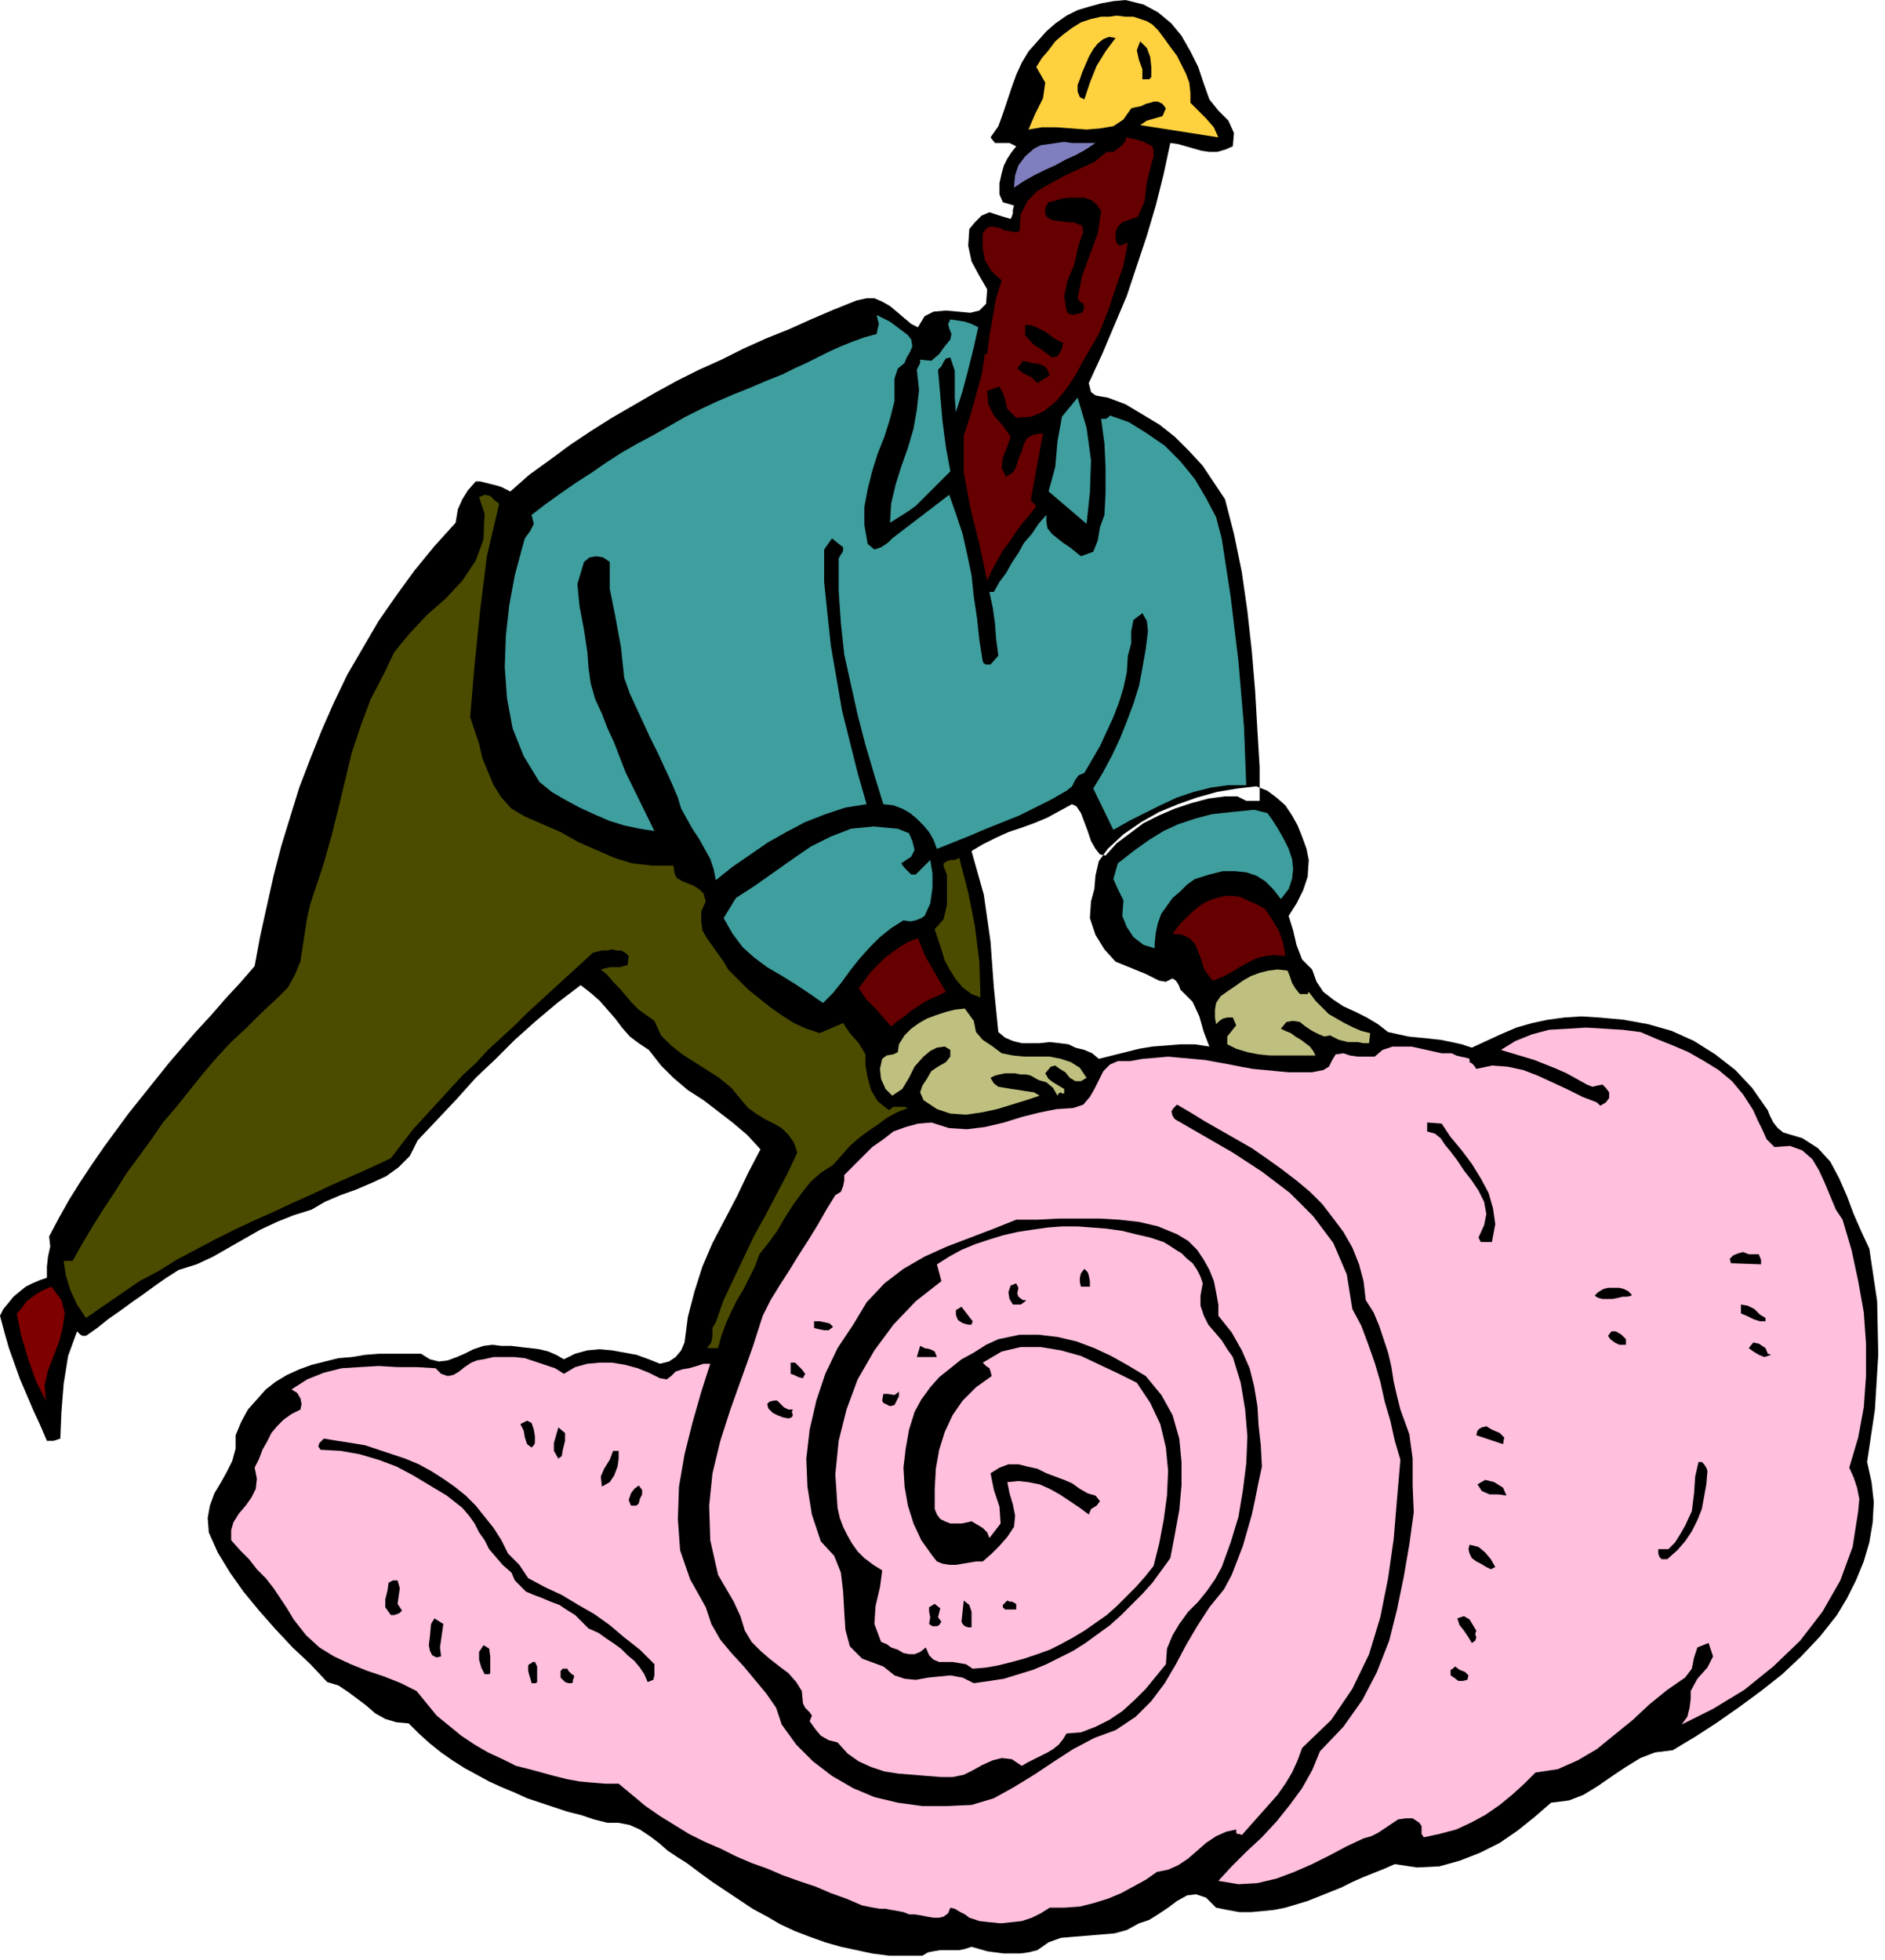 <svg xmlns="http://www.w3.org/2000/svg" width="1.688in" height="168.48" fill-rule="evenodd" stroke-linecap="round" preserveAspectRatio="none" viewBox="0 0 1688 1755"><style>.pen1{stroke:none}.brush2{fill:#000}.brush4{fill:#600}.brush6{fill:#3f9e9e}.brush7{fill:#4c4c00}</style><path d="m1083 89 8 10 9 9 5 11-1 12-7 3-7 2h-7l-7-1-7-2-7-2-7-2-7-1-6 28-7 28-8 27-9 27-9 27-11 26-11 26-12 26 2 8 4 3 5 1 6 1 16 6 15 9 15 9 14 11 13 13 12 13 10 15 10 15 8 31 7 34 5 35 4 36 3 36 2 35 2 33v30h-12l-4-2-4-2h-11l-15 2-15 4-15 5-14 6-14 7-12 9-12 9-10 11-5-1-4-5-4-7-3-9-3-8-3-8-4-6-4-2-11 6-11 6-12 5-11 4-12 4-11 5-12 6-10 6 11 39 6 42 3 41 4 40 6 5 7 3 8 2h16l9-1 9 1 8 1 6 3 8 2 7 3 6 5 12-3 12-3 12-3 12-2 13-1 12-1h13l13 2-5-13-4-14-6-13-11-11-1-3-1-2-2-3-3-2-6 3-6-1-6-3-6-3-27-11-10-11-8-13-5-15 1-15 3-11 1-12 3-13 8-11 14-13 16-11 16-9 17-7 17-6 18-5 18-3 17-2 10 4 8 6 8 7 6 9 5 9 4 10 4 11 2 10-1 15-4 12-6 12-7 11 4 13 3 13 5 13 9 9 4 11 6 9 9 7 9 6 11 5 10 5 10 6 9 7 9 2 9 2 10 1 10 1 9 1 10 2 9 2 9 3 13-6 13-6 14-6 14-4 14-3 15-2 15-1 16 1 22 2 22 4 21 6 20 9 19 12 18 14 15 16 14 20 2 5 3 6 4 5 5 4 17 5 14 9 11 12 8 15 7 16 6 16 7 16 7 15 7 47 1 48-3 49-7 47 4 18 2 18-1 18-3 18-5 17-7 17-8 16-9 15-15 19-17 18-17 16-19 15-19 14-20 14-20 13-20 12-16 2-13 5-13 8-12 8-13 9-13 8-13 5-16 2-15 13-15 12-16 11-18 9-18 7-18 5-20 1-20-3-9 4-10 4-10 4-9 4-10 5-10 4-10 4-10 4-10 3-10 3-10 2-10 1-11 1h-10l-11-2-10-2-9-9-9-3-8 1-9 5-8 6-9 6-8 5-9 3-11 6-11 3-12 1-12 1-12 1-12 1-11 4-10 7-8 2-7 1h-15l-8-1-7-1-7-2-7-2-6 2-5 1h-17l-6 1-5 1-5 3h-30l-15-2-14-3-14-3-14-4-14-5-13-5-13-6-12-7-13-7-12-8-12-8-12-8-11-8-12-9-8-5-9-6-8-7-8-6-9-6-9-4-10-2h-10l-12-3-12-4-12-3-12-4-12-4-12-4-11-5-12-5-11-5-11-6-11-6-11-7-10-7-10-8-10-9-9-9-11-1-10-3-9-5-8-7-8-6-8-6-9-6-10-3-15-16-16-15-15-16-15-17-14-17-12-17-11-18-8-18-1-13 2-11 4-11 6-10 5-9 5-10 3-11v-12l5-12 6-11 8-9 8-9 9-7 10-6 11-5 11-4 12-3 12-3 12-1 12-2 13-1h37l8 5 8 2 8-1 8-3 7-3 8-4 9-3 8-1 8 1h9l8 1 9 1 8 1 8 2 7 3 7 4 10-5 11-3 11-1 11 1 11 2 11 2 11 4 10 4 8-2 6-4 5-6 3-7 3-23 6-23 7-22 9-21 11-21 11-21 10-21 11-21-12-13-13-11-13-10-13-10-14-9-13-11-11-11-11-14-9-6-8-6-7-8-6-8-7-8-7-8-8-7-9-7-21 16-19 16-19 17-17 17-18 17-17 19-17 18-18 19-7 14-10 10-11 8-13 6-14 6-14 5-14 6-12 7-16 5-15 6-15 7-14 8-14 8-14 8-15 7-16 5-11 7-10 7-11 8-10 7-11 8-10 7-10 8-10 7h-3l-2-1-1-1-2-2-8 22-4 25-2 25-1 24-3 1-3 1h-6l-6-14-6-13-6-14-6-14-5-14-5-14-4-14-4-15 3-6 5-6 4-5 6-5 5-4 6-3 7-3 6-2v-10l1-9 2-9-1-9 9-17 9-16 10-16 10-15 11-16 11-15 11-15 12-15 12-15 12-15 12-14 13-15 13-14 13-15 13-14 13-15 5-27 6-27 6-27 7-27 8-26 8-26 10-26 10-25 11-25 12-25 14-24 14-24 16-23 16-22 18-22 19-21 2-12 4-9 5-8 7-8h4l4 1 4 1 4 1 4 1 3 1 4 2 4 2 17-15 18-13 19-14 18-12 19-12 19-11 19-11 20-11 20-10 20-9 20-10 20-9 20-8 20-9 21-9 20-8 9-2h7l7 3 7 4 6 5 7 6 6 5 6 3 6-10 8-4 11-1 11 1 11 1 8-2 6-6 1-13-7-12-7-13-3-14 1-15 5-6 6-6 7-3 9 3 10 3 1-2 1-3v-3l1-4-10-3-3-7v-10l2-9 2-7 3-6 4-6 4-5-6-3h-13l-4-5 7-10 4-11 4-12 4-12 4-11 5-11 6-10 8-9 8-9 8-7 10-7 10-5 10-3 11-3 11-2 11-1 16 4 13 7 12 10 9 11 8 14 7 14 5 15 5 14z" class="pen1 brush2"/><path d="m1037 27 6 8 5 7 6 8 4 8 4 8 3 8 1 9v9l7 7 7 7 7 8 4 9-70-11 6-4 7-2 7-2 3-7-3-4-4-2h-4l-3 1-4 1-4 2-5 1-4 1-7 10-9 6-12 2-12 1-13-1-14-1h-13l-12 2 6-14 7-14 2-14-8-14 5-8 6-7 6-8 7-6 8-6 8-5 9-3 9-2h7l7-1 8 1h7l6 2 6 2 5 3 5 5z" class="pen1" style="fill:#ffd13f"/><path d="m999 34-9 12-8 13-6 15-5 15-4-2-2-5v-6l2-5 2-6 3-7 3-7 4-7 4-5 5-4 5-2 6 1zm32 35-2 2h-6v-9l-3-8-2-9 3-8 6 6 3 8 1 9v9z" class="pen1 brush2"/><path d="m1031 147-4 16-2 17-6 14-14 5-4 4-2 5v5l1 5 3 2 3-1 2-1 2-1-4 21-7 20-7 21-8 20-7 12-7 12-7 13-8 12-9 11-11 9-11 5-14 1-8-8-3-12-4-8-11 4 1 12 5 10 8 9 7 10-3 9-4 10-1 9 4 8 6-4 3-5 2-7 3-7 2-7 3-5 6-3 8-1-11 60 5 5-6 8-6 7-6 8-6 9-6 8-5 9-5 9-4 9-7-33-8-32-6-32v-33l6-18 5-18 5-18 3-19h2l2-16 3-17 3-17 5-16-9-8-6-10-2-11v-13l3-4 3-2h4l5 1 4 2 5 1 5 1 4-1 1-15 6-12 9-9 12-7 13-7 13-6 13-6 11-9h6l4-3 4-3 3-4v-3l5 1 5 1 6 2 4 2 4 2 1 4v5l-2 7z" class="pen1 brush4"/><path d="m981 128-9 6-9 5-9 4-9 5-9 4-10 5-9 5-9 6 1-11 3-9 6-8 8-7 6-3 7-1 7-1 7-1 7 1h21z" class="pen1" style="fill:#7f7fbf"/><path d="m986 189-3 20-7 19-7 19-4 20 2 3 3 2 1 4-2 4-4 1-4 1-4-1-2-3-2-13 3-14 6-14 3-14 2-7 3-8-1-6-8-3h-5l-7-1-7-1-5-3-1-3v-4l1-3 2-3 5-1 6-2 7-1h14l6 2 5 4 4 6z" class="pen1 brush2"/><path d="m816 304 1 6-2 5-3 5-2 5-6 5-3 9v20l-4 16-5 16-6 15-5 16-4 16-3 16v16l3 17 6 5 6-2 6-4 4-4 51-39 6 17 6 18 4 18 4 19 2 19 3 20 2 19 3 19 1 2 2 1h4l7-8-2-15-1-14-2-14-3-14h4l5-9 6-8 5-9 6-9 5-9 7-8 6-9 7-8v6l1 6 4 5 5 4 5 4 6 4 5 4 5 4 11-4 4-10 2-12 4-11 1-20v-22l-1-22-3-22h4l2-1 2-2 17 6 16 10 16 11 14 14 13 16 10 17 9 17 5 19 8 52 7 58 5 59 2 52h-16l-15 2-16 4-15 5-15 7-14 7-14 7-14 8-18-37 9-15 8-15 7-15 6-15 6-16 5-16 3-16 3-17 1-8 1-8-1-9-4-7-8 6-2 10v11l-3 11-1 15-3 14-4 13-5 13-6 13-6 13-7 12-7 12-5 2-3 4-3 6-5 4-14 8-14 7-14 7-15 6-15 6-14 6-15 6-15 6-3-8-4-7-5-6-6-6-6-5-7-4-8-3-9-1-8-26-8-27-7-27-6-27-6-27-3-28-2-29v-29l1-2 2-3 1-2v-3l-10-8-7 10v29l3 29 3 28 5 29 5 29 7 28 7 28 8 28-19 3-18 6-18 7-17 9-16 9-16 11-16 11-15 12-2-10-3-9-5-9-5-9-6-9-5-9-5-9-3-10-6-14-6-13-6-13-7-14-6-13-6-13-6-13-5-14-3-28-5-27-5-25v-24l-6-4-6-1-6 1-5 4-6 20 2 20 4 21 3 20 1 14 2 14 4 14 6 13 5 13 6 13 5 13 5 13 26 53-13-2-14-3-13-4-14-6-13-6-13-7-12-7-11-9-14-23-10-25-5-27-2-28 1-28 3-27 5-27 7-26 2-7 5-7 3-6-2-8 13-10 14-10 13-9 14-9 13-9 14-9 14-8 15-8 14-8 14-8 14-7 15-7 14-6 15-6 14-6 15-6 10-5 11-5 10-5 10-5 11-5 10-4 11-4 11-3 1-5 1-4-1-4-1-4 4 2 4 2 4 2 4 3 4 3 4 3 4 3 3 4z" class="pen1 brush6"/><path d="m876 293-4 18-5 20-5 19-6 19-1-13v-24l-4-12-4 1-2 3-2 4-3 3 2 23 2 23 3 23 4 22-7 7-6 6-6 6-6 6-6 6-7 5-8 5-8 5 1-17 4-17 5-16 6-17 5-17 3-17 2-18-2-18 1-2 1-2 1-2v-3l10 1 7-6 5-7 5-6 1-5-2-5-1-4 2-4 7 1 6 1 6 2 6 3z" class="pen1 brush6"/><path d="m952 307-1 5-2 4-2 3-5 1-8-6-9-6-7-8v-9h5l5 2 4 2 4 2 4 3 4 3 4 2 4 2zm-12 29-11 7-5-5-8-4-5-4 5-7 8 2 7 1 6 3 3 7z" class="pen1 brush2"/><path d="m973 469-34-29 6-22 2-23 4-22 14-17 8 27 4 29-1 29-3 28z" class="pen1 brush6"/><path d="m447 451-11 47-6 48-5 49-4 47 4 12 4 12 3 13 5 12 5 12 7 11 9 10 12 7 16 7 16 7 16 9 16 7 16 7 16 5 18 2h19l1 7 2 4 5 3 5 2 5 2 5 3 4 4 2 7-4 9v9l1 8 4 7 5 7 5 7 5 7 4 7 9 9 9 9 10 8 10 8 10 7 11 7 11 5 12 4 21-9 6 9 8 9 6 10v10l2 11 3 11 6 10 10 8 4-3h10l3 1-10 4-9 5-8 6-9 6-8 6-8 7-7 8-8 9-11 7-9 8-8 10-8 11-7 11-7 12-8 11-8 10-4 11-5 10-5 10-6 10-5 10-5 11-4 11-3 11h-10l4-5 1-6v-7l3-5 7-20 9-19 9-19 9-19 10-18 10-19 10-19 9-19-3-9-5-7-6-6-7-4-8-4-8-5-7-5-6-7-9-11-11-9-11-7-11-7-11-7-10-8-9-9-6-13-7-5-7-5-6-6-6-7-5-6-6-6-5-6-6-5 8-2h9l7-2 1-8-3-3-4-2h-4l-4-1-4 1h-5l-4 1-4 1-12 11-11 10-12 11-12 11-12 11-11 11-12 11-12 11-11 12-12 11-11 12-11 12-11 12-11 12-10 13-10 13-17 8-18 8-18 8-17 8-18 8-17 8-18 8-17 8-18 9-17 9-17 9-16 10-17 9-16 11-16 11-16 11-8-12-6-13-4-13-2-13h8l9-16 9-15 10-16 10-15 10-16 11-15 11-15 11-16 12-14 12-15 12-15 12-14 13-14 14-13 13-13 14-13 10-10 6-11 5-12 2-13 2-13 2-13 3-13 4-12 8-24 7-25 6-24 6-25 6-25 8-24 9-24 12-23 9-19 14-17 15-16 17-15 15-16 12-18 7-19 1-23-5-15 5-2 5 1 4 4 4 3z" class="pen1 brush7"/><path d="m814 746 3 7 2 8-3 6-9 6 3 4 3 3 3 3h4l13-13 2 12v13l-2 14-5 11-3 2-5 2-5 1-6-1-11 7-10 8-9 9-9 10-8 10-8 11-8 10-9 9-13-9-12-8-13-8-12-7-12-9-10-9-9-12-8-14 11-18 17-11 17-12 17-12 16-11 18-9 18-7 20-2 22 2 10 4z" class="pen1 brush6"/><path d="m859 768 8 31 6 30 4 32 1 32-8-3-8-6-6-7-5-8-5-9-3-10-3-9-3-9 8-9 3-13v-27l-1-2-1-3-1-2v-3l3-2 3-1h4l4-2z" class="pen1 brush7"/><path d="m1133 814 6 9 6 10 4 11 2 12-10-1-8 1-8 2-8 4-7 4-8 5-8 4-8 3-4-5-4-6-2-7-3-8-3-7-5-5-6-3-9-1 3-4 4-5 5-5 5-5 6-5 6-4 7-3 7-2 6-1h5l6 1 5 2 4 2 5 2 4 2 5 3zm-304 43 18 31-6 3-7 3-6 3-6 4-6 4-6 5-6 4-6 5-7-8-7-8-8-8-7-10 5-7 6-8 6-6 7-7 7-5 7-5 7-4 8-3 7 17z" class="pen1 brush4"/><path d="m1172 888 6 8 6 6 6 6 7 4 7 4 8 4 7 3 8 2-1 9h-5l-5-1h-9l-4-1-4-1-4-2-4-2-5 1-5-2-6-3-6-4-5-4-6-1-6 1-5 6 4 2 5 2 4 3 5 3 4 3 4 3 3 4 2 4h-41l-10-1-10-2-10-3-8-4v-7l4-5 4-5-3-7h-5l-4 1-3 2-3 3-1-6v-7l1-6 4-6 7-5 6-4 7-5 7-4 8-3 8-2 8-1 9 1 2 5 2 6 3 5 4 5h7l1-2zm-300 26 2 10 6 7 9 6 8 6 10 2 10 1h23l10 2 9 3 8 5 6 9-5 3h-5l-5-3-4-5-5-3-4-3-4 1-5 6 3 5 4 3 5 3 5 3v4h-2l-1-1-2 1-1 2-4-7-6-5-7-2-7-4-4-1h-5l-5-1h-9l-5 1-4 1-4 2 3 5 4 3 6 1 6 1 7 1 6 1 7 1 5 3-12 4-13 4-13 4-14 3-14 2-14-1-12-4-12-8-3-7 2-6 4-6 4-7 6-4 7-4 4-5v-6l-5-3-7 1-6 3-6 5-8 9-5 10-6 10-9 6-6-6-4-9-1-9 2-9 4-3 6-1 4-2 1-7 5-8 6-6 7-5 7-4 8-3 9-3 8-2 9-1 8 11z" class="pen1" style="fill:#bfbf7f"/><path d="m1469 924 14 6 15 6 14 6 14 8 13 8 12 10 10 12 9 14 4 9 4 8 4 9 7 7 14-1 11 4 9 8 6 10 5 11 5 12 5 12 6 9 8 27 6 28 5 28 2 28v29l-2 28-5 27-8 27 4 9 3 9 2 10-1 11-5 32-11 30-16 28-20 26-24 23-26 21-28 17-28 14 5-7 2-8 1-8v-7l6-11 9-10 5-10-4-12-10 4-3 9-2 10-6 8-16 11-16 13-15 14-16 13-16 13-17 10-18 8-20 3-10 10-11 10-11 9-13 9-13 7-13 6-15 4-14 3-2-3v-7l-2-3-6-4h-6l-7 1-6 4-6 4-6 4-6 3-7 2-15 7-15 8-16 8-16 7-16 6-17 4-17 1-18-3 12-13 13-13 14-13 13-14 12-15 11-15 9-16 7-17 21-22 17-24 13-25 11-28 7-28 6-29 5-29 4-29-1-24v-24l-3-22-8-22-3-12-3-13-2-13-3-13-4-12-4-12-5-12-7-11-2-17-4-15-6-15-8-14-9-12-10-13-11-11-12-10-13-10-14-10-13-9-14-8-14-8-14-8-13-8-12-7-3 3-2 3 1 4 2 3 26 15 26 15 26 17 25 19 21 21 18 24 12 28 5 31 8 15 6 16 6 17 5 17 4 18 5 17 4 18 5 17-3 35-3 36-5 35-7 35-10 33-15 31-19 28-26 25-4 11-5 11-6 10-7 10-8 9-8 9-8 9-8 9-2-1h-2l-1-1v-3l-9 2-9 4-9 6-8 7-8 7-9 6-9 4-10 2-10 7-11 6-11 6-12 5-13 4-12 3-14 1h-13l-8 5-8 4-9 3-9 1-10 1-10-1-9-1-9-3-4-3-4-2-5-3-4-1-2 5-4 3-4 1h-5l-6-1-5-1-6-1h-5l-5-2-5-1-6-1-5-1h-5l-6-1-5-1-5-1-14-6-14-5-14-6-15-5-14-5-14-6-14-5-14-6-14-7-14-6-14-7-13-8-13-8-13-9-12-10-12-10h-12l-12-1-11-1-11-2-12-3-11-3-11-3-12-3-12-6-13-6-12-7-12-8-11-9-11-9-9-11-9-11-14-7-15-6-15-5-15-6-15-7-13-8-12-11-11-14-6-10-6-9-6-9-7-9-8-8-7-9-8-8-8-9v-9l2-7 5-8 6-7 5-7 4-8 1-9-2-10 4-8 3-8 4-7 4-8 5-6 6-6 7-5 8-4 1-5-1-5-3-5-5-3 14-9 15-6 16-4 16-1 17-1 17 1h17l17 1 5 5 6 2 5-1 5-3 5-4 6-4 5-2 6-1 9-2h19l9 1 9 3 9 3 9 3 8 5 10-6 11-3 11-1h11l12 2 11 3 10 4 10 5 6 1 4-3 4-4 6-2 6-1 7-2 6-2h6l-8 25-8 28-7 28-5 29-1 29 2 28 9 26 14 25 5 15 8 14 10 12 11 12 10 12 10 12 9 13 5 15 13 18 15 15 17 13 19 11 19 8 21 5 22 3h22l22-1 20-6 18-10 18-11 18-12 17-11 19-10 19-7 18-12 14-14 12-16 10-17 9-17 10-17 11-17 13-16 7-13 5-13 5-13 4-14 4-14 3-14 3-15 3-14-1-19-2-18-1-17-3-18-4-16-7-16-9-16-12-15v-10l-2-11-2-10-4-10-5-9-6-9-8-8-10-6-17-7-17-4-18-2-17-1h-37l-19 1h-19l-20 8-21 8-21 8-20 9-19 11-17 13-16 17-12 20-14 21-11 23-8 24-6 26-3 26 1 25 4 25 8 24 12 13 6 15 2 17 1 18 1 16 4 15 11 11 19 7 10 8 9 3 10 1 11-2 10-1 10-1 11 2 10 5 14-2 13-2 13-4 13-4 12-5 12-6 12-6 11-7 11-8 11-8 10-9 9-9 10-10 9-10 8-11 8-11 4-21 4-22 2-22v-21l-2-21-6-21-10-18-14-17-15-9-16-9-15-7-16-6-17-4-17-2h-17l-19 4-11 5-11 7-11 6-10 8-10 8-8 9-8 11-6 11-5 16-3 17-2 17 1 17 3 17 5 16 7 15 10 14 4 5 5 2 6 1h6l6-1 6-1 6-1h6l8-7 7-7 7-8 6-9 1-10-2-10-3-10-2-10 10-1 9 1 10 2 9 4 9 5 9 6 9 6 8 6 2-5 5-3 3-4-4-5-7-2-7-4-7-5-7-3-8-3-8-3-8-4-9-2-8-2h-9l-8 3-8 5 3 15 5 15 1 15-10 13-2-5-4-4-5-3-5-3-4 1-5 1h-10l-5-2-4-2-3-4-2-5v-18l1-18 3-17 5-16 7-15 9-13 12-12 14-10-1-4-1-3-3-2-3-3 17-10 17-4h18l18 3 18 5 17 8 17 8 16 8 12 18 9 19 5 21 2 21-1 22-3 22-4 21-5 20-8 10-8 9-8 8-9 9-9 8-10 7-10 7-10 6-11 6-10 5-11 4-12 4-11 3-12 3-11 2-12 1-6-4-6-1-6-1h-12l-5-2-4-4-3-7-5 4-5 2h-5l-5-1-5-3-6-2-4-3-5-2-6-16 1-16 4-17 2-15-8-5-8-6-6-6-5-7-4-7-4-8-3-8-2-9-2-30 3-30 7-28 10-27 15-26 17-23 20-21 23-18-4-15 11-7 11-6 12-5 12-4 13-4 13-3 13-2 14-2 13-1h14l13 1 13 1 14 2 12 3 13 3 12 4 5 3 6 4 5 3 5 5 5 4 4 6 3 6 2 6-2 11v9l3 9 4 8 6 7 6 7 5 8 5 7 7 23 4 24 2 24-1 24-3 24-4 24-7 23-8 22-6 11-7 10-8 10-9 9-8 11-6 10-5 12-1 14-9 11-9 11-10 10-11 10-12 8-12 6-13 5-13 1-3 5-4 5-5 4-5 3-6 3-6 3-6 3-5 3-9-6-9-1-8 2-9 4-9 5-8 4-10 2h-10l-13-1-12-1-13-1-13-2-12-4-11-5-10-7-9-10-8-2-7-4-5-6-5-7 2-5-2-3-4-4-2-4-1-11-5-8-7-8-8-6-9-7-8-7-8-8-6-10-4-13-6-13-7-12-7-12-7-31-1-31 3-29 7-29 9-28 10-28 10-28 9-28 7-14 8-13 9-14 8-13 9-14 8-13 8-14 8-13 5-3 2-5 1-5v-5l8-8 8-8 9-9 10-7 9-7 11-4 11-3 12-1 16 5 16 1 16-2 17-4 16-5 16-4 15-3 15-1 9-3 6-7 4-7 4-8 4-8 6-6 7-3h11l11-2 12-1 11-1 11 1 11 1 11 1 11 2 11 2 10 2 11 2 11 1 10 1 11 1h21l10-2 5-3 3-6 3-5 7-1 6 2 7 1h15l7-6 9-3h17l9 2 9 2 9 2h9l4 2 4 1 5 1 3 1v3l2 1 2 2 2 3 14-3 14 1 14 3 13 5 13 6 13 6 14 7 13 5 3 3 5-3 3-4v-5l-3-4-3-3-5 1-4 1-5-2-9-5-9-5-9-4-10-4-10-4-10-3-10-3-10-3 13-8 15-6 15-4 17-1 16-1 17 1 16 1 16 2z" class="pen1" style="fill:#ffbfdd"/><path d="m1291 1006 8 12 10 12 9 12 8 13 7 13 4 14 2 14-3 16h-10l-2-4 5-11 2-10-2-11-5-10-6-9-7-9-6-9-6-8-5-6-4-6-5-4-7-2v-8l13 1zm286 122v4l-27-1-1-4 3-3 5-2 4-1 5 2h9l2 5zm-601 24h-8l-1-4v-4l1-4 3-4 3 3 1 3 1 5v5zm-66-3 2 4-1 5 1 3 4 3h3l-2 2-3 2h-7l-3-5-1-6 2-6 5-2z" class="pen1 brush2"/><path d="m41 1254-9-18-7-20-6-20-4-20 3-3 3-4 3-4 4-3 4-3 5-3 4-2 5-2 9 12 3 12-2 13-3 12-5 13-5 13-3 13 1 14z" class="pen1" style="fill:#7f0000"/><path d="M1461 1159v1l-4 1h-4l-4 1-5 1h-9l-4-1-3-2 3-3 5-3 4-1h10l4 1 4 2 3 3zm120 21v3h-5l-6-2-6-3-5-2v-8l6 1 6 3 5 5 5 3zm-710 3-1 3h-3l-4-1-2-1-3-2-1-2-1-3v-4l5-3 10 13zm-125 5-4 3h-4l-5-1-4-1v-6h5l5 1 4 1 3 3zm710 11v5h-6l-4-2-4-3-2-3 3-4h4l5 3 4 4zm127 13 3 1-6 2-5-2-5-3-4-3 4-5 5 1 6 4 2 5zm-744 3h-18l3-10 4 2 5 1 4 2 2 5zm-118 15-2 4-4-1-4-2-3-1v-10h4l3 3 3 3 3 4zm76 29-2-1-2-1-2-1-1-2 1-6h4l6 1 4-3v4l-2 4-2 4-4 1zm-87 3-1 2 1 3-1 2-3 1-5-1-5-2-4-2-4-4-1-4 2-2 4-1h3l3 3 3 3 4 2h4zm-231 24v6l-1 2-2 2-4-3-2-6-1-6-3-6 6-3 4 2 2 6 1 6zm867 7-24-8 1-4 2-2 2-1 4-1 5 3 7 3 4 4-1 6zm-843 11h-1v1h-1l-1 1-4-7v-7l2-7 2-7 6 5v7l-2 8-1 6zm-48 87 5 5 5 5 4 6 4 6 15 8 15 7 15 9 14 8 14 10 13 11 14 11 13 13v10l-1 4-5 2-3-7-4-6-5-6-6-5-6-6-7-5-6-4-7-5-9-4-6-6-6-6-8-5-6-4-8-3-7-3-8-3-7-3-5-5-5-5-3-7-8-7-6-7-6-7-4-8-5-7-4-8-5-7-6-7-14-11-15-9-15-9-15-8-16-6-17-5-17-3-18-1-2-3 1-3 2-2 2-2 12 2 13 2 12 2 12 4 12 4 12 4 12 5 11 6 11 7 10 7 10 8 9 9 8 10 8 10 7 11 6 12zm99-92v7l-1 7-3 8-4 6-7 4-1-9 3-7 5-8 3-8h5zm975 18-1 12-2 11-2 11-4 10-5 10-6 9-7 8-9 8h-5l-2-2-1-3v-4h9l6-6 5-8 4-7 6-13 2-16 1-15 3-13h3l2 2 2 3 1 3zm-180 22-7-1h-8l-7-3-4-6 7-4 8 2 8 5 3 7zm-777 7-2 2h-5l-2-5 2-6 3-4 4-3 3 4v4l-2 4-1 4zm767 57-4 2-4-2-5-3-4-2-4-3-2-4-1-4 1-4 8 2 6 5 5 6 4 7zm-983 12 2 7-1 7-1 7 4 6-2 2-2 1-3 1h-3l-5-7v-7l2-8 1-7 2-1 2-1h4zm514 42h-3l-3-1-2-2-1-2 2-19 5 4 2 6v14zm40-21v5h-10l-2-2v-2l2-2 2-2 2 1h2l2 1 2 1zm-67 16-2 3-2 1h-4l-3-2 1-6-1-5v-4l5-3 5 4-1 4-1 4 3 4zm479 8-1 3 1 3-1 3-3 2-3-5-4-6-4-5-2-6 6-2 5 3 3 5 3 5zm-925-6-1 7-1 7-1 7 1 8-4 1-4-2-2-4-1-5 1-8 1-11 3-5 8 5zm42 44-1 1h-4l-3-6-2-7v-7l4-6 5 3 1 7v15zm42 8-1 1h-4l-1-4-1-3-1-4v-5l1-1 2-1 1-1h2l2 4v14zm833-2-4 1h-4l-4-3-3-2v-5l2-1 2-2 4 3 5 2 3 3-1 4zm-800-4v2l-1 2v2l-1 1h-3l-3-1-2-2-2-2v-6l2-2h4l1 2 1 1 2 2 2 1z" class="pen1 brush2"/><path d="m1135 728 5 7 5 8 5 9 4 8 3 9 1 9-1 9-3 9-7 9-7-9-7-7-8-5-9-3-10-1h-11l-12 3-13 4-7 5-6 6-7 6-5 7-5 7-3 8-2 9-1 10v4l-10-3-9-7-6-9-4-10 1-14-5-10-4-9 4-14 14-11 14-10 13-8 13-6 15-5 15-4 18-2 20-2 12 3z" class="pen1 brush6"/></svg>
